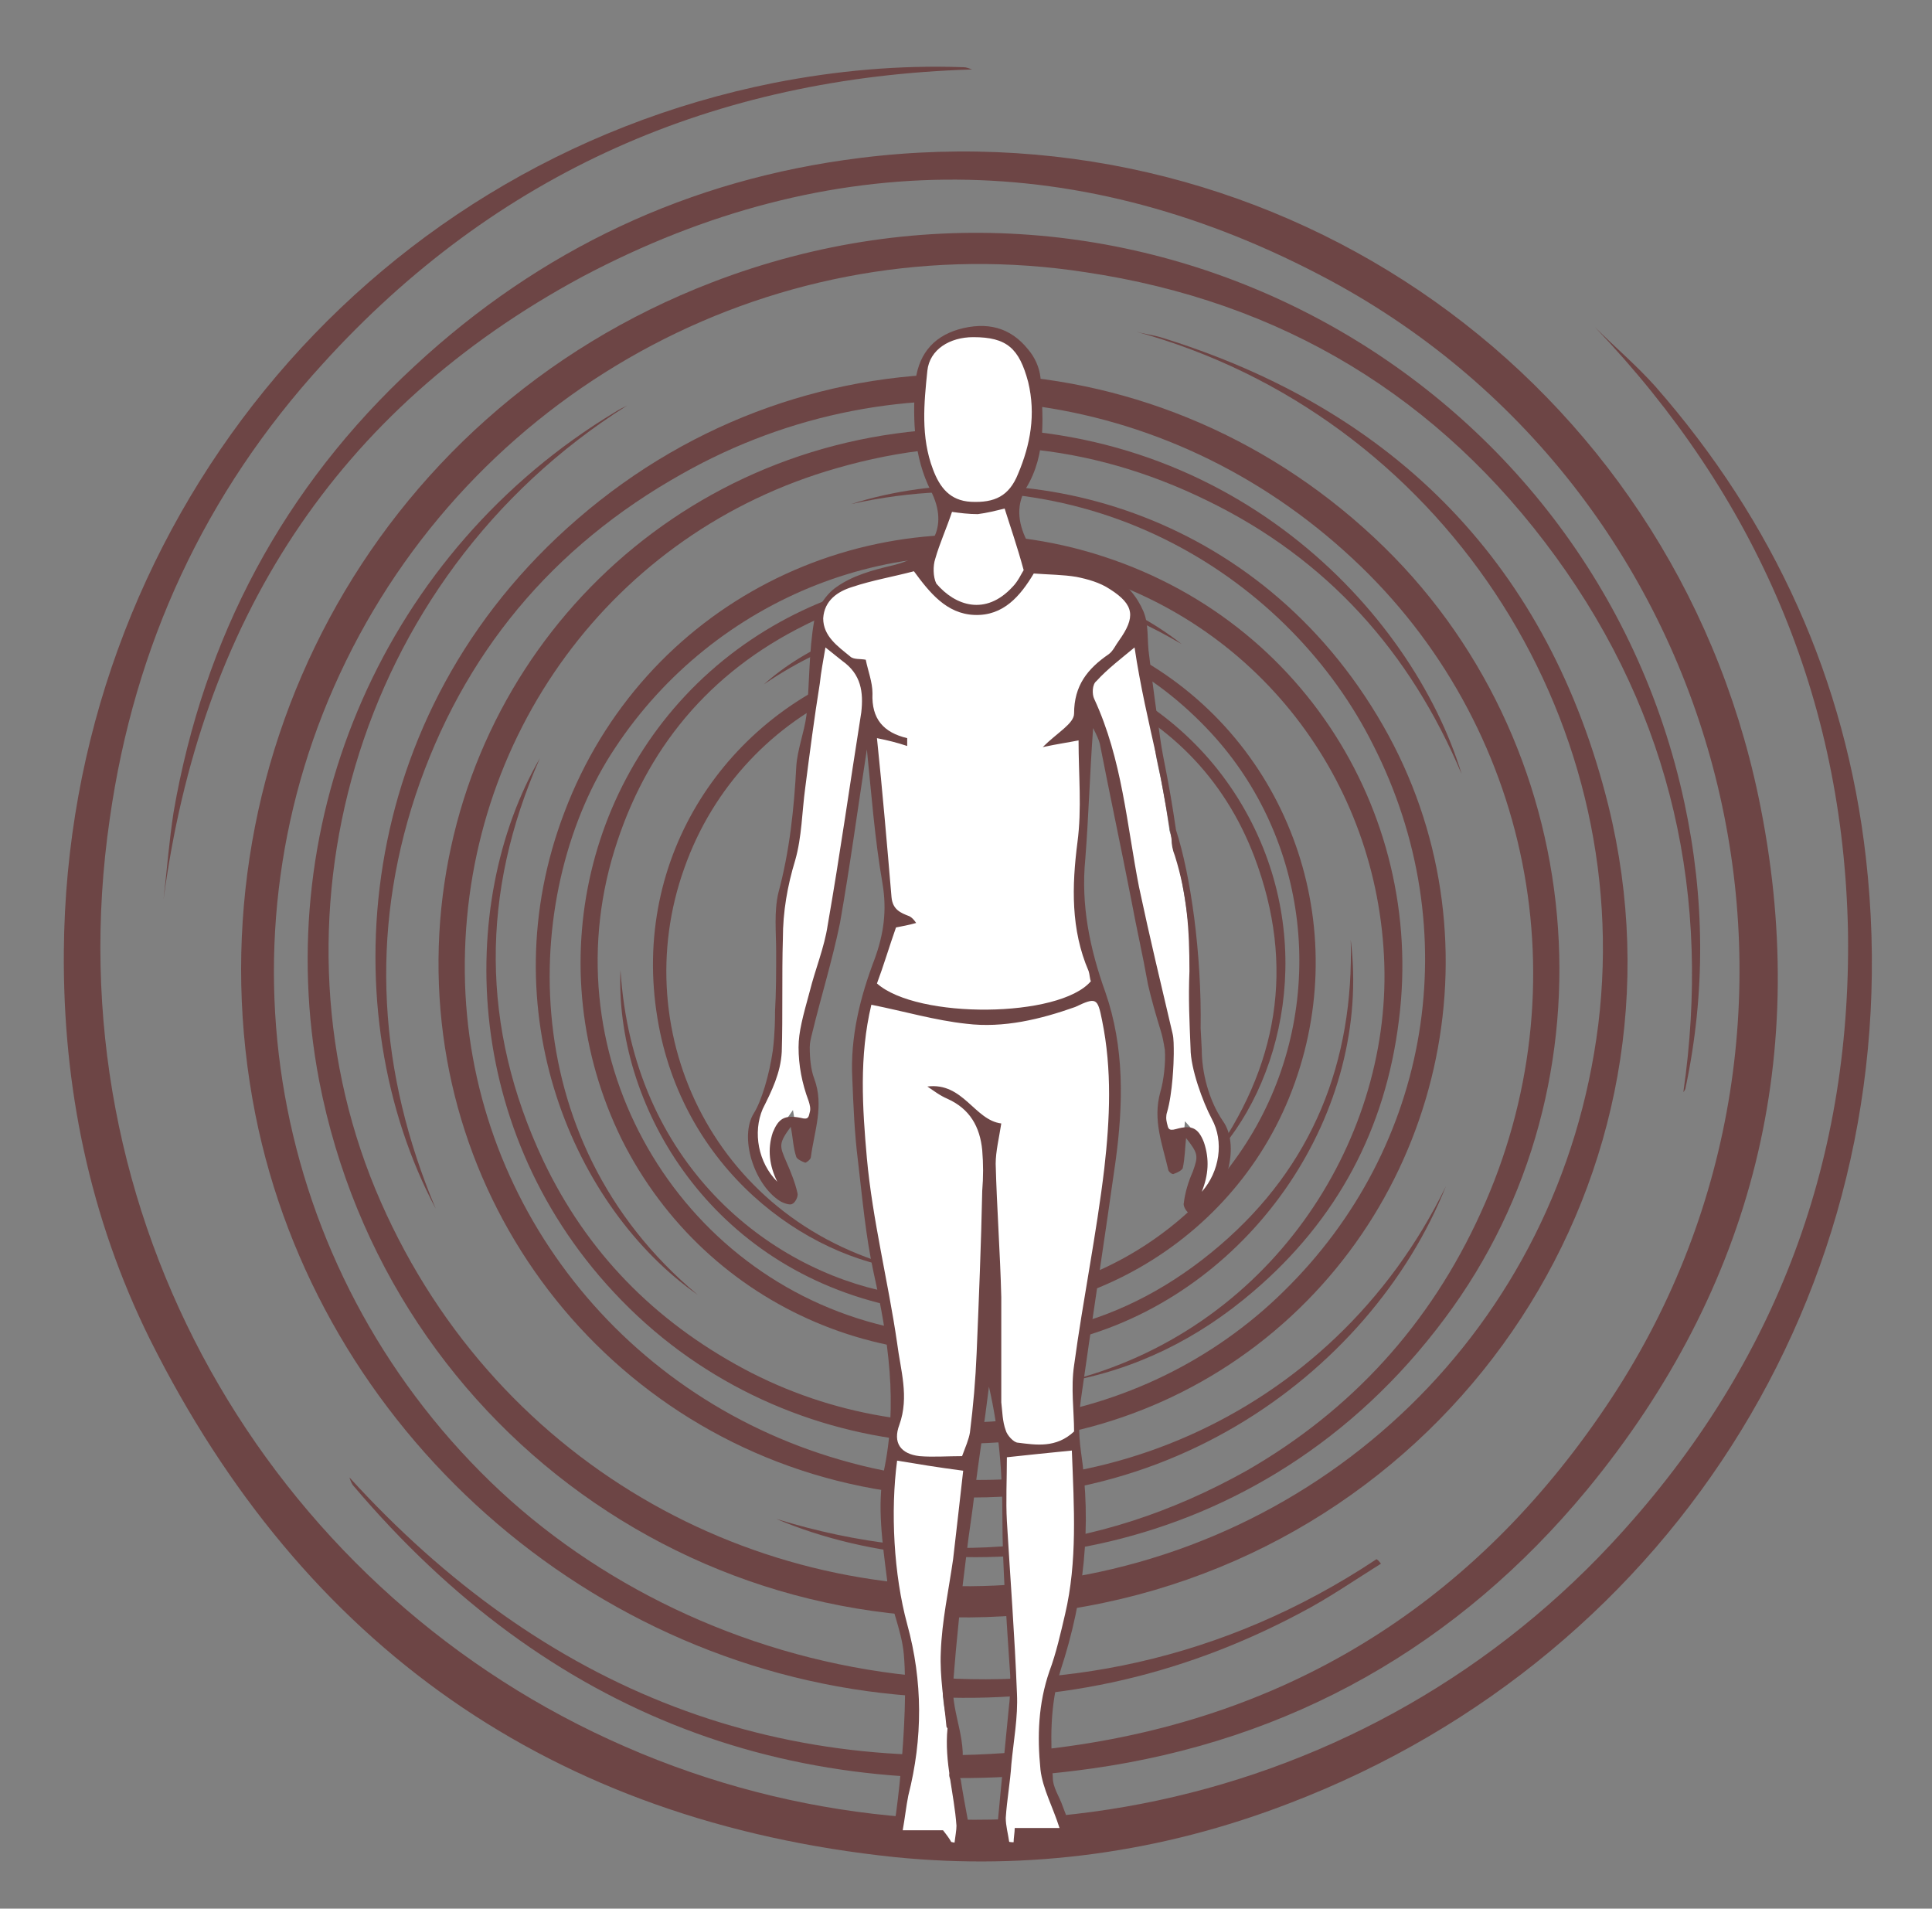 <?xml version="1.0" encoding="utf-8"?>
<!-- Generator: Adobe Illustrator 27.2.0, SVG Export Plug-In . SVG Version: 6.00 Build 0)  -->
<svg version="1.1" id="Layer_1" xmlns="http://www.w3.org/2000/svg" xmlns:xlink="http://www.w3.org/1999/xlink" x="0px" y="0px"
	 viewBox="0 0 172.5 170.4" style="enable-background:new 0 0 172.5 170.4;" xml:space="preserve">
<rect x="0" y="0" width="172.5" height="170.4" fill="#808080" stroke="none"/>
<style type="text/css">
	.st0{fill:#6D4545;}
	.st1{fill:#FFFFFF;}
</style>
<g>
	<g>
		<path class="st0" d="M142.4,29.2c1.8,1.8,3.7,3.4,5.4,5.3c10.6,12.1,17,26.2,18.8,42.1c4.2,37-16.7,71.1-51.5,84.4
			c-11.4,4.4-23.2,6-35.2,4.8c-30.6-3.2-52.8-18.8-66.5-46.2c-5.4-10.9-7.8-22.6-7.7-34.7C6,47.3,32.1,14.8,69.1,7.4
			C74.7,6.3,80.3,5.8,86,6c0.3,0,0.5,0.1,0.8,0.2c-23,0.7-42.5,9.2-58,26.3C18.3,44,12,57.6,9.8,73.1c-5.2,35.6,14.3,68.3,44.6,82.2
			c30.4,14,66.5,7.1,89.4-17.4c14.4-15.4,21.5-33.7,21.2-54.7C164.6,62.3,156.8,44.3,142.4,29.2z"/>
		<path class="st0" d="M14.6,80.3c0.3-2.6,0.5-5.2,0.9-7.8c2.7-15.6,9.8-29,21.5-39.8c11.2-10.4,24.5-16.7,39.8-18.6
			c37.6-4.7,72.4,19.8,80.2,57c4.8,22.9-0.4,43.8-15.3,61.9c-11.5,13.9-26.4,22.4-44.3,24.9c-26.4,3.7-48.5-4.8-65.8-25.2
			c-0.2-0.2-0.3-0.5-0.4-0.8c17.3,19,38.7,27.6,64.2,24c20.8-2.9,37-13.6,48.5-31.1c22.4-34.1,10.7-80.5-25.2-99.8
			c-22-11.8-44.6-12-66.7-0.3C29.9,36.6,17.9,55.6,14.6,80.3z"/>
		<path class="st0" d="M123.3,139.6c-2.4,1.5-4.7,3.1-7.2,4.4c-10.9,5.8-22.5,8.3-34.7,7.4c-28.7-2.1-53-23.8-58.6-51.9
			c-6.1-30.8,10.1-62.5,40.8-74.3c37.7-14.5,78.6,8.2,86.8,46.5c1.8,8.4,1.9,16.9,0.1,25.4c0,0.1-0.1,0.3-0.2,0.4
			c2.5-17.4-1-33.5-11.4-47.8c-10.4-14.3-24.5-22.8-42-25.4C69.7,20.1,43,34.3,30.9,59c-12.1,24.7-6.8,54.2,12.9,73.3
			c18.8,18.2,51.6,25.2,79.1,6.9C123.1,139.3,123.2,139.5,123.3,139.6z"/>
		<path class="st0" d="M56,36.2c-24.6,15.5-32.8,46.6-22,71.1c10.6,24.1,34.7,36.5,58.2,34c25.9-2.8,47.1-22.7,50.5-49.8
			c3.4-27.7-14.2-54.5-41.3-61.9c0.7,0.2,1.5,0.3,2.2,0.5c21.1,6.5,34.7,20.5,40,41.8c8.1,32.8-13.3,65.4-46.6,71.5
			c-32,5.9-62.3-14.9-68.5-46.9c-4.5-23.5,6-47.4,26.4-59.7C55.2,36.6,55.6,36.4,56,36.2z"/>
		<path class="st0" d="M38.9,107.9c-9.2-17.3-7.6-44.1,12.7-61.6c20.7-17.9,51-17.1,71.1,1.7C142,66,144.8,96.6,129,117.7
			c-16.5,22.2-43.2,24.9-59.7,17.9c14.6,4.5,28.6,3.2,42-4.3c9.4-5.4,16.4-13.1,20.9-23c9.3-20.3,4.4-43.7-11.4-58.4
			c-16.7-15.6-40.6-18.5-59.9-7.6c-11.6,6.5-19.6,16.1-23.8,28.7C33,83.4,33.8,95.8,38.9,107.9z"/>
		<path class="st0" d="M129.1,105.9c-6.7,16.8-26.4,31.4-51.1,27c-23.9-4.3-40.6-26-38.7-50.7c1.9-24,20.9-42.8,45.1-43.9
			c25.3-1.2,41.7,16.3,46.1,30.8c-4.6-10.9-12-19.2-22.7-24.4c-10.6-5.2-21.7-6.2-33.1-2.9c-20,5.7-33.4,24-33.2,45
			c0.2,20.5,14.2,38.4,34.5,43.8C95.9,136,118.9,126.9,129.1,105.9z"/>
		<path class="st0" d="M76,45c15.1-4.8,36.4,0.4,47.5,19.8c10.6,18.5,5.7,42.3-11.3,55.3c-16.9,12.9-41,11.4-56-3.3
			c-15.1-14.8-15.5-36.1-8-49.1c-5.3,12-5.3,24,0.3,35.9c3.9,8.2,9.9,14.3,17.9,18.6c15.7,8.4,35.5,5.6,48.2-6.9
			c13.2-12.9,16.4-32.3,8-48.8C115.3,51.9,97.6,40.2,76,45z"/>
		<path class="st0" d="M62.3,115.6c-11-7.7-18.7-25.3-11.9-43.1c7-18.5,26.4-28.3,45.4-23.6c19.9,5,31.5,23.5,29.1,42.2
			c-1.2,9.7-5.5,17.8-13,24.2c-4.9,4.2-10.5,7-16.9,8.1c18.4-4.5,29.1-21.4,28.6-37.3c-0.5-16.4-11.4-30.8-27.8-35.2
			c-15.4-4.2-32,2.4-40.9,15.9C46.7,79.1,45.5,101.6,62.3,115.6z"/>
		<path class="st0" d="M105.5,57.5c-11.2-6.6-22.8-7.4-34.4-1.3c-8.4,4.4-13.9,11.4-16.5,20.6c-5.2,18.6,6.5,37.9,25.4,41.8
			c10.7,2.2,20.5-0.2,28.9-7.4c8.3-7.1,12-16.4,11.7-27.3c1.9,15.3-8.6,30.9-23.8,35.4c-16.5,4.9-33.7-2.4-41.3-17.6
			C48,86.4,52.3,68,65.8,58C79.1,48.2,95.9,49.9,105.5,57.5z"/>
		<path class="st0" d="M55.4,86.6c1.1,17.3,13.2,26.7,24.1,28.8c13.2,2.7,26.2-3.3,32.7-14.9c6.3-11.3,4.7-25.6-4.1-35.1
			c-5.2-5.6-11.6-8.9-19.2-9.7c-7.5-0.8-14.4,1.1-20.7,5.4c7.5-6.7,21.8-9.3,34.1-2c13.3,7.9,18.7,24.4,12.8,38.9
			c-5.7,14-21.1,22-35.9,18.5C62.9,112.7,54.9,98.3,55.4,86.6z"/>
		<path class="st0" d="M81.2,113.4c-9.4-1.1-20.3-9.1-22.5-22.5C56.3,76.4,65,63.8,77.6,59.5c12.7-4.3,27,1.1,33.6,12.9
			c6.4,11.4,3.5,24.5-3.2,31.3c6.1-8.4,7.7-17.4,4-27.2c-2.7-7.1-7.8-12.2-14.8-15.1c-14.5-6-30.9,1.4-36.1,16.1
			C55.8,92.3,63.9,109.4,81.2,113.4z"/>
	</g>
</g>
<g>
	<path class="st1" d="M106.4,107.9c0.1,0,0.4-0.1,0.6-0.3c2.1-1.6,3-5.5,1.7-7.3c-1.2-1.8-2-4.3-2-6.7l-0.1-1.9
		c0.1-6.3-0.8-13.3-2.2-17.6l0-0.1c-0.4-2.8-0.7-4.3-1-5.6c-0.2-0.9-0.3-1.6-0.4-2.5l-1-7.5c-0.1-0.4-0.1-0.9-0.1-1.3
		c-0.1-0.9-0.1-1.7-0.4-2.5c-1-2.4-3-3.7-6-3.7c-2.1,0-3.5-0.8-4.3-2.3c-1.1-2-1.1-3.8-0.2-5.4c1.7-2.8,1.5-5.8,1.3-9.1l0-0.6
		c0-0.7-0.4-1.5-1-2.2c-1.4-1.8-3.3-2.3-5.6-1.7c-2.2,0.6-3.4,2.2-3.6,4.6c-0.2,2.8-0.2,6,1.4,9.2c0.8,1.7,0.9,3.3,0.3,4.6
		c-0.7,1.4-2.1,2.4-4.2,2.8c-2,0.4-3.6,1-4.8,1.8c-0.8,0.5-1.6,1.7-1.8,2.7c-0.3,1.6-0.4,3.3-0.5,5c-0.1,1.2-0.1,2.3-0.3,3.5
		c-0.1,0.7-0.3,1.4-0.4,2.1c-0.2,0.8-0.4,1.6-0.4,2.3c-0.2,4.4-0.7,8-1.6,11.4c-0.3,1.1-0.2,2.3-0.2,3.5c0,0.5,0,1.1,0,1.6
		c0,0.6,0,1.2,0,1.8c0,1.2,0,2.4-0.1,3.6c0,0.1,0,0.3,0,0.6c0,0.7,0,1.8-0.2,3c-0.3,2.3-1,4.6-1.7,5.8c-1.1,1.9,0,5.7,2.2,7.2
		c0.2,0.2,0.6,0.2,0.7,0.2c0.1-0.1,0.2-0.3,0.2-0.5c-0.2-0.9-0.5-1.8-1-2.7c-0.7-1.6-0.7-2,0.4-3.6l0.7-1l0.2,1.2
		c0,0.3,0.1,0.5,0.1,0.8c0.1,0.6,0.2,1.2,0.3,1.8c0.1,0,0.2,0.1,0.3,0.1c0,0,0,0,0-0.1c0.1-0.5,0.2-1,0.3-1.5c0.4-1.7,0.7-3.4,0-5.1
		c-0.3-0.8-0.4-1.7-0.5-2.9l0,0l0,0c0-0.4,0.1-0.9,0.2-1.3c0.2-0.9,0.5-1.9,0.8-2.8c0.6-2.3,1.3-4.6,1.7-7c0.7-3.6,1.2-7.3,1.7-10.9
		c0.2-1.5,0.4-3.1,0.7-4.6l0.6-3.8l0.4,3.9c0.1,1.2,0.2,2.3,0.3,3.5c0.3,2.8,0.5,5.6,1,8.4c0.4,2.4,0.2,4.7-0.7,7
		c-1.5,3.7-2.1,7.1-2,10.4c0.1,2.8,0.3,5.2,0.5,7.3c0.1,0.5,0.1,1,0.2,1.5c0.3,2.8,0.6,5.7,1.2,8.5c1.1,5.3,2.2,11.5,0.9,18
		c-0.5,2.5-0.2,5.2,0.1,7.9c0.1,0.5,0.1,1,0.2,1.5c0.1,1.1,0.4,2.1,0.7,3.2c0.3,1.1,0.7,2.3,0.8,3.5c0.5,4.9-0.5,14.7-1.2,17.1
		c1,0.2,3.7,0.2,4.6,0l0-0.4l1,0.2c0.3,0.1,0.6,0.1,0.7,0.1c-0.1-0.6-0.4-2.2-0.6-3.4c-0.1-0.8-0.3-1.5-0.4-2.2c0,0,0-0.1,0-0.1
		c-0.1-0.1-0.2-0.4-0.1-0.6c0.5-1.5,0.2-3-0.2-4.5c-0.3-1.2-0.5-2.4-0.4-3.6c0.3-3.4,0.6-6.8,1-10.1l0.2-1.6
		c0.1-1.1,0.3-2.3,0.5-3.4c0.1-0.6,0.2-1.3,0.3-1.9c0.3-2.2,0.6-4.4,0.9-6.6l0.8-5.7l0.6,2.7c0.8,3.6,1.2,7.3,1.3,11.7
		c0,3.4,0.2,6.9,0.4,10.2c0.1,1.3,0.2,2.7,0.2,4c0,0.7,0,1.9-0.1,2.7c-0.1,1.5-0.3,3.5-0.5,5.5c-0.3,2.7-0.6,5.7-0.7,6.7
		c0.8,0.1,2.9,0.1,6.5,0.1l-0.2-0.7c-0.3-0.9-0.6-1.7-0.9-2.4c-0.1-0.3-0.2-0.5-0.3-0.8c-0.3-0.6-0.6-1.3-0.6-2
		c-0.2-3.3-0.3-6.6,0.8-9.8c2.1-6.5,2.8-13,1.8-19.4c-0.2-1.6-0.2-3.1,0-4.6c0.5-3.8,1.1-7.6,1.6-11.3c0.5-3.3,1-6.7,1.5-10
		c0.6-4.1,1-9.6-0.9-14.8c-1.6-4.4-2.2-8.3-1.8-12.2c0.2-2.6,0.4-5.2,0.5-7.9c0.1-1.2,0.1-2.5,0.2-3.8l0.1-2.2l0.9,2.1
		c0.1,0.2,0.2,0.4,0.3,0.6c0.2,0.3,0.3,0.6,0.3,0.9c1.1,5.4,2,9.8,2.8,13.9c0.5,2.3,0.8,4.3,1.3,6.6l0.2,1c0.3,1.3,0.6,2.5,1.1,3.9
		c0.2,0.6,0.3,1.2,0.4,1.9c0.1,1.1-0.1,2.9-0.4,3.9c-0.5,1.8-0.1,3.4,0.4,5.1c0.1,0.5,0.3,1,0.4,1.5c0,0,0,0,0,0
		c0.1,0,0.2-0.1,0.3-0.1c0.1-0.6,0.2-1.2,0.2-1.8c0-0.3,0-0.5,0.1-0.8l0.1-1.2l0.8,0.9c1.2,1.5,1.3,1.9,0.7,3.6
		c-0.4,0.9-0.6,1.8-0.8,2.7C106.1,107.5,106.3,107.8,106.4,107.9z"/>
	<path class="st0" d="M106.3,93.6c0,1.8,1.1,4.8,1.9,6.3c1.1,2,0.7,4.7-0.9,6.5c0.6-1.5,0.7-2.9,0.2-4.4c-0.5-1.3-1.1-1.6-2.5-1.2
		c-0.7,0.2-0.7-0.1-0.8-0.5c-0.1-0.3-0.1-0.7,0-1c0.5-1.7,0.6-4.5,0.6-5.2s0-1.4-0.1-1.8c-1.1-4.7-2-8.4-3-13.1
		c-1.1-5.6-1.5-11.4-4-16.8c-0.2-0.4-0.2-1.3,0.2-1.6c1-1.1,2.2-2,3.4-3c0.5,3.4,1.3,6.8,1.9,9.5c0.6,2.7,1.4,7.6,1.4,7.6
		c0,0.5,0.1,1,0.3,1.5c1.1,3.5,1.3,6.6,1.3,10.3C106.1,89.2,106.2,91.1,106.3,93.6z M83.3,41.9c-1.1-2.9-0.8-5.9-0.5-8.8
		c0.2-1.9,2-3,4.1-3c3,0,4.1,1,4.9,4c0.7,2.9,0.2,5.6-0.9,8.2c-0.8,2-2.1,2.6-4.2,2.5C84.8,44.7,83.9,43.5,83.3,41.9z M83.5,49.9
		c0.4-1.4,1-2.7,1.5-4.2c0.7,0.1,1.5,0.2,2.3,0.2c0.8-0.1,1.6-0.3,2.4-0.5c0.5,1.6,1.1,3.3,1.7,5.5c-0.2,0.3-0.5,1-1,1.5
		c-2.4,2.6-5.1,1.7-6.8-0.3C83.3,51.5,83.3,50.5,83.5,49.9z M76.9,63.6c-1,6.3-1.9,12.7-3,19c-0.3,2-1.1,3.9-1.6,5.9
		c-0.6,2.2-1,3.6-1,5c0,1.6,0.3,3.2,0.9,4.8c0.1,0.3,0.2,0.7,0.1,1c-0.1,0.4-0.1,0.7-0.8,0.5c-1.5-0.3-2,0.1-2.5,1.3
		c-0.5,1.5-0.3,3,0.4,4.4c-1.7-1.7-2.2-4.4-1.3-6.5c0.8-1.6,1.6-3.2,1.7-5.1c0.1-3.2,0-6.9,0.1-10.1c0-2.4,0.4-4.7,1.1-7
		c0.6-2.1,0.6-4.3,0.9-6.5c0.4-3.1,0.8-6.2,1.3-9.3c0.1-1,0.3-2,0.5-3.2c0.5,0.4,1,0.8,1.5,1.2C76.9,60.2,77.1,61.8,76.9,63.6z
		 M95.8,165.1c0.3,0,0.4-0.3,0.3-0.5c-0.5-1.3-0.8-2.3-1.2-3.3c-0.3-0.9-0.9-1.7-0.9-2.6c-0.2-3.2-0.3-6.4,0.7-9.6
		c2.1-6.4,2.8-12.9,1.8-19.6c-0.2-1.5-0.2-3,0-4.5c1-7.1,2.1-14.2,3.1-21.3c0.7-5.1,0.8-10.2-0.9-15.1c-1.4-3.9-2.2-7.8-1.8-11.9
		c0.3-3.8,0.4-7.6,0.7-11.7c0.3,0.6,0.5,1,0.6,1.4c0.9,4.6,1.9,9.3,2.8,13.9c0.5,2.7,1,4.8,1.5,7.6c0.3,1.3,0.7,2.7,1.1,4
		c0.2,0.6,0.3,1.2,0.4,1.8c0.1,1.1-0.1,2.8-0.4,3.8c-0.7,2.5,0.2,4.7,0.7,6.9c0,0.2,0.4,0.5,0.5,0.4c0.3-0.1,0.7-0.3,0.8-0.5
		c0.2-0.9,0.2-1.8,0.3-2.7c1.1,1.4,1.1,1.6,0.6,3c-0.4,0.9-0.7,1.9-0.8,2.8c-0.1,0.3,0.3,0.9,0.6,1c0.3,0.1,0.8-0.1,1.1-0.3
		c2.2-1.7,3.3-5.9,1.8-8c-1.3-1.9-1.9-4.4-1.9-6.4l-0.1-1.9c0.1-6.7-0.9-13.7-2.2-17.7c-0.7-4.8-1.1-6-1.4-8.1c-0.3-2.1-0.7-5-1-7.5
		c-0.2-1.3,0-2.7-0.5-3.9c-1.2-2.8-3.6-4-6.5-4.1c-1.7,0-3.1-0.5-3.8-2c-0.8-1.5-1.2-3.2-0.2-4.9c1.9-3.1,1.5-6.6,1.3-9.9
		c-0.1-0.9-0.5-1.8-1.1-2.5c-1.6-2-3.7-2.5-6.2-1.8c-2.4,0.7-3.7,2.4-3.9,5c-0.2,3.2-0.1,6.4,1.4,9.4c1.7,3.3,0.1,5.9-3.5,6.7
		c-1.7,0.4-3.5,0.9-4.9,1.9c-0.9,0.6-1.8,1.9-2,3c-0.5,2.8-0.4,5.7-0.7,8.5c-0.2,1.5-0.8,3-0.9,4.5c-0.2,3.8-0.6,7.6-1.6,11.3
		c-0.4,1.7-0.2,3.5-0.2,5.3c0,1.8,0,3.6-0.1,5.3c0,0.5,0,1.9-0.2,3.5c-0.3,2.1-1,4.5-1.7,5.6c-1.3,2.1,0,6.3,2.3,7.8
		c0.3,0.2,0.9,0.4,1.1,0.3c0.3-0.1,0.6-0.7,0.5-1c-0.2-0.9-0.6-1.9-1-2.8c-0.6-1.4-0.7-1.6,0.4-3.1c0.2,0.9,0.2,1.8,0.5,2.7
		c0.1,0.2,0.5,0.4,0.8,0.5c0.1,0,0.5-0.3,0.5-0.5c0.3-2.3,1.2-4.6,0.3-7c-0.3-0.8-0.4-1.8-0.4-2.8c0-0.4,0.1-0.8,0.2-1.2
		c0.8-3.3,1.8-6.5,2.5-9.9c0.9-5.1,1.6-10.3,2.4-15.5c0.4,3.9,0.7,8,1.4,12c0.4,2.4,0.1,4.5-0.7,6.7c-1.3,3.4-2.2,7-2,10.7
		c0.1,2.5,0.2,4.9,0.5,7.3c0.4,3.4,0.7,6.8,1.4,10c1.3,5.9,2.2,11.7,0.9,17.8c-0.6,3-0.1,6.4,0.3,9.6c0.2,2.3,1.3,4.4,1.5,6.7
		c0.5,5.7-0.8,16.5-1.3,17.2c-0.5,0.7,5.7,0.6,5.7,0.1s-0.6-1.2-0.9-1.6h-3.6c0.2-1.1,0.3-2.1,0.5-3.1c1.3-5.1,1.3-10.2-0.1-15.3
		c-1.2-4.4-1.5-10.1-0.9-14.6c1.8,0.3,3.6,0.6,5.9,0.9c-0.3,2.7-0.6,5.3-0.9,7.9c-0.4,2.8-1,5.5-1.1,8.3c-0.1,2.2,0.3,4.4,0.5,6.6
		c0,0.1,0.1,0.2,0.1,0.2c-0.3,3,0.6,5.8,0.8,8.7c0,0.4-0.1,0.9-0.2,1.7c0,0.2,0.1,0.3,0.2,0.3c0.5,0.1,1.4,0.3,1.4-0.1
		c0-0.6-0.7-3.9-1-5.9c0-0.2-0.2-0.4-0.1-0.5c0.9-2.8-0.8-5.5-0.6-8.2c0.3-3.9,0.7-7.7,1.2-11.6c0.2-1.8,0.5-3.5,0.7-5.3
		c0.4-3.2,0.9-6.3,1.3-9.6c0.9,3.9,1.2,7.7,1.2,11.6c0,4.7,0.4,9.5,0.7,14.2c0,0.7,0,1.9-0.1,2.6c-0.4,4-1.2,12.3-1.2,12.6
		C88.6,165.2,94.1,165.1,95.8,165.1z M95.1,144.1c-0.4,1.7-0.8,3.5-1.4,5.1c-1,2.9-1.1,5.8-0.8,8.8c0.2,1.7,1.1,3.3,1.7,5.2
		c-1.3,0-2.6,0-4,0c0,0.4-0.1,0.9-0.1,1.3c-0.1,0-0.4,0-0.4-0.1c-0.1-0.7-0.3-1.4-0.3-2.1c0.1-1.6,0.4-3.2,0.5-4.8
		c0.2-2.1,0.6-4.2,0.5-6.3c-0.2-5.2-0.6-10.3-0.9-15.4c-0.1-1.8,0-3.7,0-5.7c1.9-0.2,3.7-0.4,5.8-0.6
		C95.9,134.6,96.2,139.4,95.1,144.1z M98.4,91.1c0.9,4.4,0.7,8.8,0.2,13.2c-0.7,5.9-1.9,11.7-2.7,17.6c-0.3,2,0,4.1,0,5.9
		c-1.6,1.5-3.4,1.2-5,1c-0.4,0-1-0.7-1.1-1.1c-0.3-0.8-0.3-1.7-0.4-2.5c0-3.1,0-6.3,0-9.4c-0.1-4-0.4-8-0.5-11.9
		c0-1.1,0.3-2.3,0.5-3.6c-2.4-0.3-3.4-3.7-6.6-3.3c0.6,0.4,1.1,0.8,1.8,1.1c2,0.9,2.9,2.5,3.1,4.6c0.1,1.2,0.1,2.4,0,3.6
		c-0.1,4.8-0.3,9.7-0.5,14.5c-0.1,2.4-0.3,4.7-0.6,7.1c-0.1,0.6-0.4,1.3-0.7,2.1c-1.3,0-2.6,0.1-3.8,0c-1.7-0.2-2.4-1.2-1.8-2.8
		c0.9-2.5,0.1-4.9-0.2-7.3c-0.8-5.5-2.2-11-2.7-16.5c-0.4-4.5-0.7-9.1,0.4-13.7c3,0.6,5.7,1.4,8.5,1.7c3.3,0.4,6.6-0.4,9.7-1.5
		C97.9,89,98,89.1,98.4,91.1z M96.3,66.1c0,3.1,0.3,6.1-0.1,9.1c-0.5,3.9-0.6,7.8,1,11.5c0.1,0.3,0.1,0.7,0.2,0.9
		c-2.8,3.3-15.5,3.4-19.1,0.2c0.6-1.6,1.1-3.3,1.7-5c0.5-0.1,1.1-0.2,1.8-0.4c-0.2-0.3-0.4-0.5-0.6-0.6c-0.8-0.3-1.5-0.6-1.6-1.7
		c-0.4-4.7-0.8-9.4-1.3-14.2c1,0.2,1.8,0.4,2.7,0.7c0-0.5,0-0.7,0-0.7c-2.1-0.5-3.2-1.7-3.1-4c0-1-0.4-2-0.6-3
		c-0.5-0.1-1.1,0-1.4-0.3c-1.1-0.9-2.4-1.8-2.4-3.4c0.1-1.6,1.3-2.4,2.6-2.8c1.8-0.6,3.6-0.9,5.5-1.4c1.4,1.9,2.9,3.8,5.4,3.9
		c2.6,0.1,4.1-1.7,5.3-3.7c1.3,0.1,2.6,0.1,3.8,0.3c1,0.2,2.1,0.5,3,1.1c2.2,1.4,2.3,2.5,0.8,4.6c-0.3,0.4-0.5,0.9-0.9,1.2
		c-1.9,1.3-3.1,2.8-3.1,5.3c0,0.9-1.5,1.7-2.8,3C94.5,66.4,95.3,66.3,96.3,66.1z"/>
</g>
</svg>
